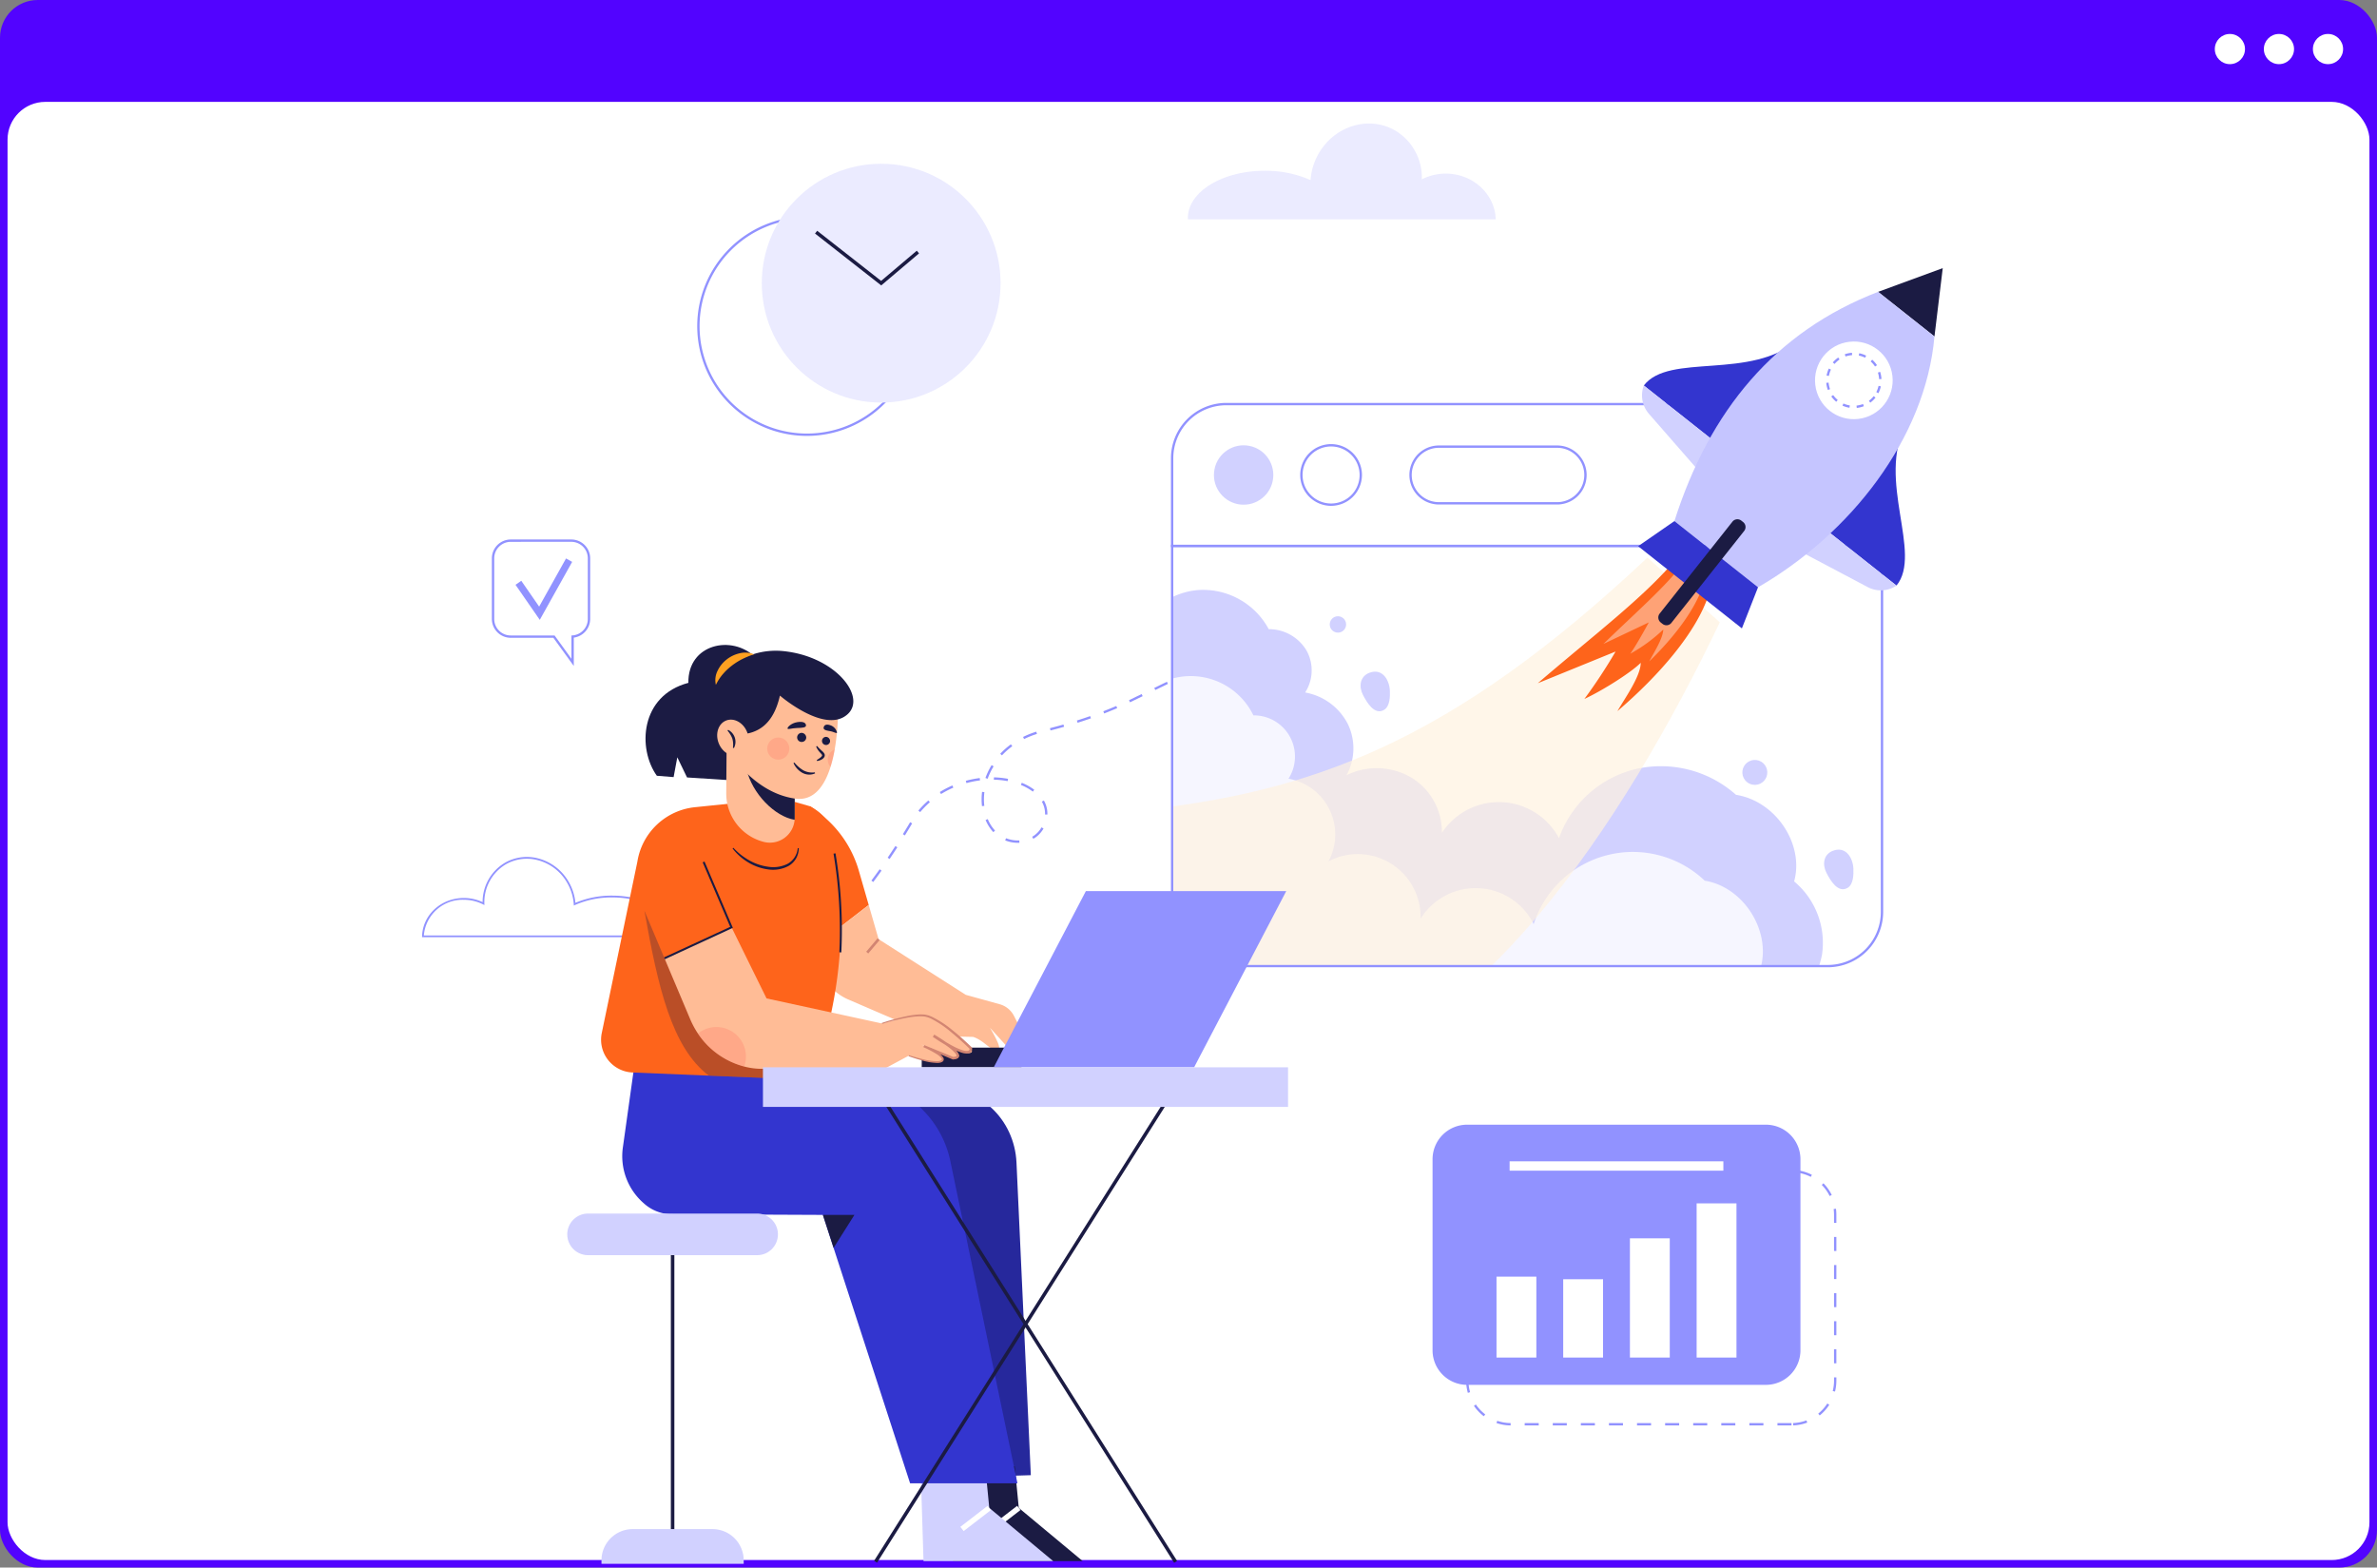 <svg xmlns="http://www.w3.org/2000/svg" xmlns:xlink="http://www.w3.org/1999/xlink" width="629.987" height="415.428" viewBox="0 0 629.987 415.428">
  <rect x="0" y="0" width="629.987" height="415.428" fill="#808080" stroke="none"/>
  <defs>
    <clipPath id="clip-path">
      <path id="Path_4078" data-name="Path 4078" d="M990.78,787.586a14.354,14.354,0,0,0,14.354,14.354H1164.57a14.354,14.354,0,0,0,14.354-14.354V690.58H990.78Z" transform="translate(-990.78 -690.58)"/>
    </clipPath>
    <clipPath id="clip-path-8">
      <path id="Path_4092" data-name="Path 4092" d="M0,97.006A14.354,14.354,0,0,0,14.354,111.36H173.79a14.354,14.354,0,0,0,14.354-14.354V0H0Z" transform="translate(0 0)"/>
    </clipPath>
  </defs>
  <g id="nw_enable-employee's" transform="translate(-1023.992 -1089)">
    <g id="Base">
      <rect id="Rectangle_186" data-name="Rectangle 186" width="629.987" height="415.428" rx="10" transform="translate(1023.992 1089)" fill="#5203ff"/>
      <rect id="Rectangle_187" data-name="Rectangle 187" width="625.987" height="386.428" rx="10" transform="translate(1025.992 1116)" fill="#fff"/>
      <circle id="Ellipse_157" data-name="Ellipse 157" cx="4" cy="4" r="4" transform="translate(1636.992 1098)" fill="#fff"/>
      <circle id="Ellipse_158" data-name="Ellipse 158" cx="4" cy="4" r="4" transform="translate(1623.992 1098)" fill="#fff"/>
      <circle id="Ellipse_159" data-name="Ellipse 159" cx="4" cy="4" r="4" transform="translate(1610.992 1098)" fill="#fff"/>
    </g>
    <g id="Group_2466" data-name="Group 2466" transform="translate(1135.844 1121.742)">
      <g id="Group_2423" data-name="Group 2423">
        <path id="Path_4074" data-name="Path 4074" d="M589.609,881.243l-.429-.449,2.692-2.568.429.449Zm5.379-5.154-.437-.442c.876-.861,1.752-1.749,2.61-2.642l.447.429C596.748,874.33,595.867,875.223,594.989,876.089Zm5.168-5.379-.459-.417c.824-.9,1.653-1.839,2.464-2.779l.469.407C601.814,868.864,600.983,869.8,600.157,870.71Zm4.876-5.645-.479-.394c.774-.943,1.556-1.918,2.32-2.9l.489.382C606.593,863.14,605.809,864.12,605.033,865.065Zm4.59-5.875-.5-.37c.727-.978,1.464-1.99,2.184-3l.506.36C611.092,857.192,610.355,858.207,609.623,859.19Zm4.317-6.081-.514-.347q1.042-1.537,2.052-3.1L616,850Q614.987,851.565,613.94,853.108Zm33.985-4.3a9.086,9.086,0,0,1-3.342-.638l.231-.576a8.471,8.471,0,0,0,3.111.593c.154-.015.268,0,.4-.01l.03.62C648.213,848.806,648.042,848.8,647.925,848.808Zm4.119-1.06-.31-.536a6.751,6.751,0,0,0,2.474-2.5l.538.308A7.383,7.383,0,0,1,652.044,847.749Zm-34.05-.9-.526-.328q.979-1.578,1.928-3.176l.534.318Q618.977,845.267,617.994,846.853Zm23.445-.863a10.932,10.932,0,0,1-2.042-3.218l.571-.241a10.258,10.258,0,0,0,1.925,3.037Zm14.334-4.665-.62-.012,0-.166a6.424,6.424,0,0,0-.548-2.635c-.094-.208-.2-.409-.308-.605l.541-.305c.122.213.233.432.332.655a7.069,7.069,0,0,1,.6,2.891Zm-33.722-.65-.476-.4a23.686,23.686,0,0,1,2.643-2.685l.407.469A23.071,23.071,0,0,0,622.051,840.675Zm16.386-1.576a15.33,15.33,0,0,1-.107-1.794,15.9,15.9,0,0,1,.126-1.992l.615.077a15.165,15.165,0,0,0-.122,1.916,14.617,14.617,0,0,0,.1,1.719Zm-10.855-3.211-.327-.529a25.46,25.46,0,0,1,3.34-1.737l.246.571A25.135,25.135,0,0,0,627.582,835.888Zm24.331-.64a13.682,13.682,0,0,0-3.169-1.764l.231-.576a14.216,14.216,0,0,1,3.312,1.846Zm-17.6-2.265-.164-.6a26.545,26.545,0,0,1,3.692-.73l.077.615A26.452,26.452,0,0,0,634.311,832.983Zm10.92-.514a22.477,22.477,0,0,0-3.648-.382l.015-.62a23.15,23.15,0,0,1,3.747.395Zm-5.3-.628-.583-.208a18.762,18.762,0,0,1,1.638-3.407l.529.325A18.054,18.054,0,0,0,639.928,831.842Zm3.794-6.2-.454-.422c.181-.194.365-.385.556-.573a19.7,19.7,0,0,1,2.27-1.93l.367.5a19.416,19.416,0,0,0-2.2,1.873C644.075,825.266,643.9,825.452,643.722,825.639Zm5.871-4.325-.275-.556a23.088,23.088,0,0,1,3.5-1.392l.181.593A22.52,22.52,0,0,0,649.593,821.314Zm7-2.278-.154-.6c1.213-.31,2.419-.635,3.585-.968l.169.6C659.019,818.4,657.808,818.723,656.59,819.036Zm7.176-2.04-.186-.593c1.2-.377,2.382-.769,3.523-1.169l.206.586C666.16,816.222,664.969,816.617,663.766,817Zm7.044-2.464-.223-.578c1.161-.452,2.317-.923,3.434-1.4l.246.568C673.14,813.6,671.978,814.078,670.81,814.533Zm6.853-2.96-.268-.558,3.347-1.625.27.558Zm6.7-3.253-.27-.558,3.347-1.628.27.558Zm6.694-3.255-.27-.558,3.347-1.628.271.558Zm6.694-3.255-.27-.558,3.347-1.628.27.558Zm6.694-3.253-.27-.558,3.347-1.628.27.558Z" transform="translate(-490.025 -658.197)" fill="#9192ff"/>
        <path id="Path_4075" data-name="Path 4075" d="M1007.63,264.5a3.263,3.263,0,0,0,.015.38h81.575c-.211-6.724-6.067-12.116-13.245-12.116a13.866,13.866,0,0,0-6.347,1.521,14.472,14.472,0,0,0-7.049-12.935c-6.952-4.029-16.046-1.3-20.3,6.111a16.284,16.284,0,0,0-2.144,7.019,29.48,29.48,0,0,0-12.155-2.476C1016.739,252.008,1007.63,257.606,1007.63,264.5Z" transform="translate(-804.649 -239.494)" fill="#ebebff"/>
        <path id="Path_4076" data-name="Path 4076" d="M256.826,1044.105H189.56l.007-.241c.179-5.692,5.047-10.151,11.081-10.151a11.711,11.711,0,0,1,4.965,1.1,12.109,12.109,0,0,1,5.893-10.421,11.694,11.694,0,0,1,8.962-1.134,13.108,13.108,0,0,1,7.987,6.225,13.488,13.488,0,0,1,1.759,5.518,24.5,24.5,0,0,1,9.751-1.913c9.319,0,16.9,4.7,16.9,10.468a2.552,2.552,0,0,1-.015.337Zm-66.782-.464H256.4v-.077c0-5.516-7.372-10-16.436-10a23.883,23.883,0,0,0-9.86,2.007l-.308.141-.022-.335a13.014,13.014,0,0,0-1.724-5.65,12.653,12.653,0,0,0-7.7-6.007,11.236,11.236,0,0,0-8.607,1.087,11.672,11.672,0,0,0-5.66,10.389l.007.39-.347-.179a11.187,11.187,0,0,0-5.091-1.221A10.3,10.3,0,0,0,190.044,1043.642Z" transform="translate(-189.56 -828.476)" fill="#9192ff"/>
      </g>
      <g id="Group_2442" data-name="Group 2442" transform="translate(188.233 38.317)">
        <g id="Group_2432" data-name="Group 2432" transform="translate(0 64.827)">
          <g id="Group_2424" data-name="Group 2424" transform="translate(10.567 8.781)" clip-path="url(#clip-path)">
            <path id="Path_4077" data-name="Path 4077" d="M990.78,787.586a14.354,14.354,0,0,0,14.354,14.354H1164.57a14.354,14.354,0,0,0,14.354-14.354V690.58H990.78Z" transform="translate(-990.78 -690.58)" fill="#fff"/>
          </g>
          <g id="Group_2425" data-name="Group 2425" transform="translate(10.567 8.781)" clip-path="url(#clip-path)">
            <path id="Path_4079" data-name="Path 4079" d="M868.732,750.612a19.4,19.4,0,0,1,16.758-13.036,19.741,19.741,0,0,1,18.688,10.364,11.633,11.633,0,0,1,10,5.625,10.818,10.818,0,0,1-.347,11.163A15.782,15.782,0,0,1,925.1,772.99a14.812,14.812,0,0,1-.3,13.657,18.136,18.136,0,0,1,17.168.62,16.882,16.882,0,0,1,8.114,14.644,18.061,18.061,0,0,1,31.025,1.414,28.7,28.7,0,0,1,20.157-18.262,29.906,29.906,0,0,1,26.76,6.781c10.493,1.643,18.143,13.036,15.408,22.954a21.18,21.18,0,0,1,7.382,19.43,21.659,21.659,0,0,1-13.314,16.18l-180.556-.117L841.55,781.406Z" transform="translate(-878.577 -725.876)" fill="#d1d1ff"/>
          </g>
          <g id="Group_2426" data-name="Group 2426" transform="translate(10.567 8.781)" opacity="0.8" clip-path="url(#clip-path)">
            <path id="Path_4081" data-name="Path 4081" d="M859.921,842.764a18.438,18.438,0,0,1,34.248-2.7,10.91,10.91,0,0,1,9.31,16.781,15.021,15.021,0,0,1,10.582,21.912A16.658,16.658,0,0,1,938.477,894a17.153,17.153,0,0,1,29.973,1.389,27.635,27.635,0,0,1,45.339-11.515c10.136,1.633,17.517,13.021,14.867,22.941a21.129,21.129,0,0,1-5.759,35.613l-174.442.027L833.64,873.581Z" transform="translate(-872.63 -795.152)" fill="#fff"/>
          </g>
          <g id="Group_2427" data-name="Group 2427" transform="translate(10.567 8.781)" clip-path="url(#clip-path)">
            <path id="Path_4083" data-name="Path 4083" d="M1076.99,703.09c-52.257,49.143-89.314,62.393-136,67.132l-3.1,49.624,49,16.748c42.8-1.241,83.9-63.2,109.283-116.357L1076.99,703.09" transform="translate(-951.013 -699.986)" fill="#fff2e0" opacity="0.7"/>
            <path id="Path_4084" data-name="Path 4084" d="M1417.792,705.67c-8.5,10.051-21.309,19.666-36.422,32.653l20.621-8.4a140.672,140.672,0,0,1-8.275,12.57c4.751-2.193,12.4-7.019,14.934-9.58,0,3.57-4.3,9.543-6.178,12.806,11-9.414,21-20.9,24.237-31l-8.918-9.044" transform="translate(-1284.456 -701.926)" fill="#fe641b"/>
            <path id="Path_4085" data-name="Path 4085" d="M1472.908,707.72c-5.024,6.662-12.548,13.084-21.438,21.733l12.034-5.709c-1.509,2.767-3.7,6.64-4.923,8.307a42.1,42.1,0,0,0,8.751-6.419c-.037,2.335-2.59,6.287-3.712,8.441,6.469-6.27,12.384-13.89,14.361-20.527l-5.074-5.826" transform="translate(-1337.163 -703.467)" fill="#fff" opacity="0.4"/>
          </g>
          <g id="Group_2428" data-name="Group 2428" transform="translate(10.567 8.781)" clip-path="url(#clip-path)">
            <path id="Path_4087" data-name="Path 4087" d="M1199.851,829.958c.067,1.553,0,4.176-1.553,5.074-2.59,1.5-4.63-2.141-5.58-3.972-1.134-2.186-.844-4.9,1.722-5.873C1197.829,823.9,1199.727,827.06,1199.851,829.958Z" transform="translate(-1142.138 -791.566)" fill="#d1d1ff"/>
          </g>
          <g id="Group_2429" data-name="Group 2429" transform="translate(10.567 8.781)" clip-path="url(#clip-path)">
            <path id="Path_4089" data-name="Path 4089" d="M1694.971,1020.068c.067,1.553,0,4.176-1.553,5.074-2.591,1.5-4.63-2.141-5.58-3.972-1.134-2.186-.844-4.9,1.722-5.873C1692.949,1014.011,1694.847,1017.17,1694.971,1020.068Z" transform="translate(-1514.407 -934.505)" fill="#d1d1ff"/>
          </g>
          <g id="Group_2430" data-name="Group 2430" transform="translate(10.567 8.781)" clip-path="url(#clip-path)">
            <circle id="Ellipse_170" data-name="Ellipse 170" cx="2.171" cy="2.171" r="2.171" transform="translate(41.774 18.646)" fill="#d1d1ff"/>
          </g>
          <g id="Group_2431" data-name="Group 2431" transform="matrix(0.896, -0.445, 0.445, 0.896, 0, 83.743)" clip-path="url(#clip-path-8)">
            <circle id="Ellipse_171" data-name="Ellipse 171" cx="3.305" cy="3.305" r="3.305" transform="translate(151.054 56.696)" fill="#d1d1ff"/>
          </g>
        </g>
        <g id="Group_2437" data-name="Group 2437" transform="translate(10.257 35.715)">
          <path id="Path_4093" data-name="Path 4093" d="M1163.63,801.31H1004.194a14.68,14.68,0,0,1-14.664-14.664V689.33h188.764v97.316A14.682,14.682,0,0,1,1163.63,801.31ZM990.15,689.95v96.7a14.059,14.059,0,0,0,14.044,14.044H1163.63a14.059,14.059,0,0,0,14.044-14.044v-96.7Z" transform="translate(-989.53 -651.747)" fill="#9192ff"/>
          <g id="Group_2433" data-name="Group 2433" transform="translate(0)">
            <path id="Path_4094" data-name="Path 4094" d="M1164.57,539.11H1005.134a14.352,14.352,0,0,0-14.354,14.354v23.229h188.144V553.464A14.352,14.352,0,0,0,1164.57,539.11Z" transform="translate(-990.47 -538.8)" fill="#fff"/>
            <path id="Path_4095" data-name="Path 4095" d="M1178.294,576.063H989.53V552.524a14.68,14.68,0,0,1,14.664-14.664H1163.63a14.68,14.68,0,0,1,14.664,14.664Zm-188.144-.62h187.523V552.524a14.059,14.059,0,0,0-14.044-14.044H1004.194a14.059,14.059,0,0,0-14.044,14.044Z" transform="translate(-989.53 -537.86)" fill="#9192ff"/>
          </g>
          <g id="Group_2436" data-name="Group 2436" transform="translate(9.983 7.973)">
            <circle id="Ellipse_172" data-name="Ellipse 172" cx="7.87" cy="7.87" r="7.87" transform="translate(0 17.281) rotate(-78.527)" fill="#d1d1ff"/>
            <g id="Group_2434" data-name="Group 2434" transform="translate(21.328 0)">
              <circle id="Ellipse_173" data-name="Ellipse 173" cx="7.87" cy="7.87" r="7.87" transform="translate(0 11.13) rotate(-45)" fill="#fff"/>
              <path id="Path_4096" data-name="Path 4096" d="M1135.8,598.231a8.181,8.181,0,1,1,8.181-8.181A8.19,8.19,0,0,1,1135.8,598.231Zm0-15.738a7.56,7.56,0,1,0,7.56,7.56A7.569,7.569,0,0,0,1135.8,582.493Z" transform="translate(-1124.668 -578.923)" fill="#9192ff"/>
            </g>
            <g id="Group_2435" data-name="Group 2435" transform="translate(53.214 3.309)">
              <path id="Path_4097" data-name="Path 4097" d="M1284.324,599.6h-31.333a7.51,7.51,0,0,1-7.511-7.511h0a7.51,7.51,0,0,1,7.511-7.511h31.333a7.51,7.51,0,0,1,7.511,7.511h0A7.512,7.512,0,0,1,1284.324,599.6Z" transform="translate(-1245.17 -584.27)" fill="#fff"/>
              <path id="Path_4098" data-name="Path 4098" d="M1283.384,598.972h-31.333a7.821,7.821,0,1,1,0-15.642h31.333a7.821,7.821,0,1,1,0,15.642Zm-31.335-15.024a7.2,7.2,0,0,0,0,14.4h31.333a7.2,7.2,0,0,0,0-14.4Z" transform="translate(-1244.23 -583.33)" fill="#9192ff"/>
            </g>
          </g>
        </g>
        <g id="Group_2441" data-name="Group 2441" transform="translate(134.078)">
          <g id="Group_2438" data-name="Group 2438" transform="translate(1.03 18.904)">
            <path id="Path_4099" data-name="Path 4099" d="M1535.6,470.11c-12.565,11-34.236,3.417-40.97,12.2l19.242,15.237Z" transform="translate(-1494.155 -470.11)" fill="#3335cf"/>
            <path id="Path_4100" data-name="Path 4100" d="M1493.189,519.28h0a7.436,7.436,0,0,0,1.36,7.508l13.634,15.617,4.248-7.888Z" transform="translate(-1492.713 -507.08)" fill="#d1d1ff"/>
          </g>
          <g id="Group_2439" data-name="Group 2439" transform="translate(42.523 41.456)">
            <path id="Path_4101" data-name="Path 4101" d="M1708.688,561c-7.826,14.751,4.521,34.107-2.486,42.675l-19.242-15.237Z" transform="translate(-1680.256 -561)" fill="#3335cf"/>
            <path id="Path_4102" data-name="Path 4102" d="M1685.886,686.817h0a7.438,7.438,0,0,1-7.62.4l-18.326-9.692,6.7-5.943Z" transform="translate(-1659.94 -644.143)" fill="#d1d1ff"/>
          </g>
          <path id="Path_4103" data-name="Path 4103" d="M1762.013,393.92l-17.133,6.287,14.937,11.828Z" transform="translate(-1681.282 -393.92)" fill="#1b1b43"/>
          <path id="Path_4104" data-name="Path 4104" d="M1596.231,431.081c-2.394,27.107-22.423,52.4-46.751,66.452L1527.31,480c9.3-29.266,26.626-50.21,53.981-60.745Z" transform="translate(-1517.695 -412.965)" fill="#c5c5ff"/>
          <path id="Path_4105" data-name="Path 4105" d="M1498.177,664.08l-9.617,6.657,27.5,21.78,4.28-10.9Z" transform="translate(-1488.56 -597.047)" fill="#3335cf"/>
          <g id="Group_2440" data-name="Group 2440" transform="translate(45.737 18.305)">
            <circle id="Ellipse_174" data-name="Ellipse 174" cx="10.29" cy="10.29" r="10.29" transform="translate(0 2.43) rotate(-6.782)" fill="#fff"/>
            <path id="Path_4106" data-name="Path 4106" d="M1697.6,498.967l-.064-.618a6.686,6.686,0,0,0,1.724-.419l.223.578A7.329,7.329,0,0,1,1697.6,498.967Zm-1.935-.05a7.213,7.213,0,0,1-1.856-.556l.255-.566a6.762,6.762,0,0,0,1.7.509Zm5.516-1.342-.367-.5a6.8,6.8,0,0,0,1.273-1.233l.486.385A7.226,7.226,0,0,1,1701.182,497.575Zm-9.017-.238a7.371,7.371,0,0,1-1.322-1.417l.506-.36a6.749,6.749,0,0,0,1.211,1.3Zm11.166-2.275-.551-.285a6.734,6.734,0,0,0,.6-1.667l.605.132A7.236,7.236,0,0,1,1703.331,495.062Zm-13.389-.854a7.351,7.351,0,0,1-.422-1.891l.618-.055a6.655,6.655,0,0,0,.387,1.732Zm13.587-2.868a6.715,6.715,0,0,0-.323-1.744l.59-.191a7.4,7.4,0,0,1,.353,1.9Zm-13.314-.849-.61-.109a7.285,7.285,0,0,1,.59-1.846l.561.266A6.722,6.722,0,0,0,1690.215,490.491Zm12.228-2.5a6.793,6.793,0,0,0-1.161-1.342l.412-.464a7.368,7.368,0,0,1,1.268,1.466Zm-10.721-.682-.471-.4a7.3,7.3,0,0,1,1.442-1.3l.35.514A6.72,6.72,0,0,0,1691.721,487.313Zm8.091-1.65a6.6,6.6,0,0,0-1.677-.571l.119-.608a7.377,7.377,0,0,1,1.834.625Zm-5.188-.33-.2-.586a7.376,7.376,0,0,1,1.9-.387l.045.62A6.707,6.707,0,0,0,1694.624,485.333Z" transform="translate(-1685.394 -480.225)" fill="#9192ff"/>
          </g>
          <path id="Path_4107" data-name="Path 4107" d="M1511.23,689.879l-.491-.39a1.676,1.676,0,0,1-.273-2.345l19.294-24.366a1.676,1.676,0,0,1,2.345-.273l.491.39a1.676,1.676,0,0,1,.273,2.345l-19.294,24.366A1.674,1.674,0,0,1,1511.23,689.879Z" transform="translate(-1504.762 -595.595)" fill="#1b1b43"/>
        </g>
      </g>
      <g id="Group_2444" data-name="Group 2444" transform="translate(267.821 265.314)">
        <path id="Path_4108" data-name="Path 4108" d="M1391.078,1424.773h-3.722v-.62h3.722Zm-7.444,0h-3.722v-.62h3.722Zm-7.444,0h-3.722v-.62h3.722Zm-7.444,0h-3.722v-.62h3.722Zm-7.444,0h-3.722v-.62h3.722Zm-7.444,0h-3.722v-.62h3.722Zm-7.444,0h-3.722v-.62h3.722Zm-7.444,0h-3.722v-.62h3.722Zm-7.444,0h-3.722v-.62h3.722Zm-7.444,0h-3.722v-.62h3.722Zm-7.446,0a11.839,11.839,0,0,1-3.749-.64l.2-.586a11.27,11.27,0,0,0,3.556.605Zm74.886-.007-.022-.62a11.223,11.223,0,0,0,3.536-.707l.218.581A11.934,11.934,0,0,1,1391.524,1424.765Zm-81.99-2.429a11.914,11.914,0,0,1-2.618-2.759l.514-.35a11.35,11.35,0,0,0,2.481,2.618Zm89.021-.209-.39-.481a11.291,11.291,0,0,0,2.407-2.687l.521.335A11.807,11.807,0,0,1,1398.556,1422.127Zm-93.254-5.995a11.881,11.881,0,0,1-.452-3.258v-.508h.62v.508a11.314,11.314,0,0,0,.427,3.087Zm97.308-.327-.6-.154a11.352,11.352,0,0,0,.345-2.779v-.836h.62v.836A11.858,11.858,0,0,1,1402.61,1415.806Zm-97.14-7.161h-.62v-3.722h.62Zm97.5-.328h-.62V1404.6h.62Zm-97.5-7.116h-.62v-3.722h.62Zm97.5-.327h-.62v-3.722h.62Zm-97.5-7.116h-.62v-3.722h.62Zm97.5-.328h-.62v-3.722h.62Zm-97.5-7.116h-.62v-3.722h.62Zm97.5-.328h-.62v-3.722h.62Zm-97.5-7.116h-.62v-3.722h.62Zm97.5-.327h-.62v-3.722h.62Zm-97.5-7.116h-.62v-2.479a12.142,12.142,0,0,1,.067-1.273l.618.064a11.568,11.568,0,0,0-.065,1.206Zm97.5-.327h-.62v-2.151a11.635,11.635,0,0,0-.1-1.526l.615-.082a11.967,11.967,0,0,1,.107,1.608Zm-96.487-6.836-.566-.258a11.885,11.885,0,0,1,2.116-3.164l.454.422A11.222,11.222,0,0,0,1306.488,1364.263Zm94.713-.288a11.323,11.323,0,0,0-2.089-2.94l.442-.434a11.942,11.942,0,0,1,2.2,3.1Zm-89.865-4.925-.3-.543a11.77,11.77,0,0,1,3.588-1.268l.109.61A11.224,11.224,0,0,0,1311.336,1359.05Zm84.87-.149a11.222,11.222,0,0,0-3.431-1.1l.092-.613a11.852,11.852,0,0,1,3.623,1.164Zm-7.1-1.231h-3.722v-.62h3.722Zm-7.444,0h-3.722v-.62h3.722Zm-7.444,0H1370.5v-.62h3.722Zm-7.444,0h-3.722v-.62h3.722Zm-7.444,0h-3.722v-.62h3.722Zm-7.444,0h-3.722v-.62h3.722Zm-7.444,0h-3.722v-.62h3.722Zm-7.444,0h-3.722v-.62H1337Zm-7.444,0h-3.722v-.62h3.722Zm-7.444,0h-3.722v-.62h3.722Z" transform="translate(-1295.943 -1345.073)" fill="#9192ff"/>
        <path id="Path_4109" data-name="Path 4109" d="M1357.3,1377.728h-79.188a9.158,9.158,0,0,1-9.158-9.158v-50.632a9.158,9.158,0,0,1,9.158-9.158H1357.3a9.158,9.158,0,0,1,9.158,9.158v50.632A9.158,9.158,0,0,1,1357.3,1377.728Z" transform="translate(-1268.95 -1308.78)" fill="#9192ff"/>
        <g id="Group_2443" data-name="Group 2443" transform="translate(16.954 20.852)">
          <rect id="Rectangle_1178" data-name="Rectangle 1178" width="10.558" height="21.44" transform="translate(0 19.421)" fill="#fff"/>
          <rect id="Rectangle_1179" data-name="Rectangle 1179" width="10.558" height="20.753" transform="translate(17.679 20.108)" fill="#fff"/>
          <rect id="Rectangle_1180" data-name="Rectangle 1180" width="10.558" height="31.593" transform="translate(35.36 9.267)" fill="#fff"/>
          <rect id="Rectangle_1181" data-name="Rectangle 1181" width="10.558" height="40.861" transform="translate(53.041)" fill="#fff"/>
        </g>
        <rect id="Rectangle_1182" data-name="Rectangle 1182" width="56.649" height="2.476" transform="translate(20.428 9.709)" fill="#fff"/>
      </g>
      <g id="Group_2461" data-name="Group 2461" transform="translate(38.494 138.181)">
        <g id="Group_2457" data-name="Group 2457" transform="translate(8.955)">
          <g id="Group_2445" data-name="Group 2445" transform="translate(55.415 42.754)">
            <path id="Path_4110" data-name="Path 4110" d="M617.032,985.776a29.41,29.41,0,0,0-10.808-15.523l-2.094-1.543,1.776,36.782,13.746-10.635Z" transform="translate(-604.13 -968.71)" fill="#fe641b"/>
            <path id="Path_4111" data-name="Path 4111" d="M666.589,1109.475l-3.054-5.98a6.074,6.074,0,0,0-3.786-3.089l-8.984-2.489-23.115-14.758-2.613-9.059-13.746,10.635.124,2.583a13.6,13.6,0,0,0,8.193,11.826l22.445,9.682,10.669.238c3.437,1.186,4.622,4.149,6.756,3.082.794-.4-2.312-5.513-2.312-5.513l5.156,5.689Z" transform="translate(-609.513 -1047.95)" fill="#ffbc96"/>
            <rect id="Rectangle_1183" data-name="Rectangle 1183" width="4.667" height="0.712" transform="translate(14.856 38.543) rotate(-49.664)" fill="#d28572"/>
          </g>
          <g id="Group_2447" data-name="Group 2447" transform="translate(72.287 117.62)">
            <path id="Path_4112" data-name="Path 4112" d="M672.13,1271.994l16.818-1.484c10.947-.968,20.47,7.873,21,19.5l3.8,82.826-23.2.722Z" transform="translate(-672.13 -1270.438)" fill="#26289c"/>
            <g id="Group_2446" data-name="Group 2446" transform="translate(20.289 100.043)">
              <path id="Path_4113" data-name="Path 4113" d="M753.9,1675.891l.71,22.879h34.377l-16.952-14.106-1.067-11.024Z" transform="translate(-753.9 -1673.64)" fill="#1b1b43"/>
              <rect id="Rectangle_1184" data-name="Rectangle 1184" width="9.128" height="1.422" transform="matrix(0.792, -0.61, 0.61, 0.792, 10.476, 16.047)" fill="#fff"/>
            </g>
          </g>
          <g id="Group_2449" data-name="Group 2449" transform="translate(5.636 107.656)">
            <g id="Group_2448" data-name="Group 2448" transform="translate(79.117 110.007)">
              <path id="Path_4114" data-name="Path 4114" d="M722.37,1675.891l.71,22.879h34.377l-16.952-14.106-1.067-11.024Z" transform="translate(-722.37 -1673.64)" fill="#d1d1ff"/>
              <rect id="Rectangle_1185" data-name="Rectangle 1185" width="9.128" height="1.422" transform="matrix(0.792, -0.61, 0.61, 0.792, 10.476, 16.046)" fill="#fff"/>
            </g>
            <path id="Path_4115" data-name="Path 4115" d="M508.228,1344.791h-28.45L459.5,1282.4l-2.838-8.734-40.541-.179a11.228,11.228,0,0,1-6.935-2.908,16.511,16.511,0,0,1-5.513-14.93l3.556-25.37,60.229,7.831a27.046,27.046,0,0,1,22.993,21.309Z" transform="translate(-403.508 -1230.28)" fill="#3335cf"/>
            <path id="Path_4116" data-name="Path 4116" d="M626.1,1405.14l-5.518,8.734-2.839-8.734Z" transform="translate(-564.584 -1361.754)" fill="#1b1b43"/>
          </g>
          <g id="Group_2450" data-name="Group 2450" transform="translate(0 40.623)">
            <path id="Path_4117" data-name="Path 4117" d="M440.5,1022.56q-.439,1.76-.911,3.528l-2.134,8.712-28.095-1.166-20.227-.839a8.69,8.69,0,0,1-8.151-10.456l9.431-45.384a17.23,17.23,0,0,1,15.25-14.461l23.08-2.374,7.469,2.134c7.29,3.913,7.3,11,7.645,15.647C445.381,998.227,443.5,1010.538,440.5,1022.56Z" transform="translate(-380.793 -960.12)" fill="#fe641b"/>
            <path id="Path_4118" data-name="Path 4118" d="M456.272,1111.454c-.293,1.174,18.45,3.8,18.138,4.98l-2.134,8.712-28.095-1.166c-9.816-7.4-13.493-23.515-17.071-43.7Z" transform="translate(-415.618 -1050.466)" fill="#1b1b43" opacity="0.3"/>
            <path id="Path_4119" data-name="Path 4119" d="M521.486,1013.03a16.9,16.9,0,0,0,4.2,3.327,13.89,13.89,0,0,0,5.017,1.695,8.44,8.44,0,0,0,5.1-.749,5.246,5.246,0,0,0,2.742-4.193l.278.017a5.729,5.729,0,0,1-.707,2.707,5.376,5.376,0,0,1-2.007,2.007,8.767,8.767,0,0,1-5.5.908,13.683,13.683,0,0,1-5.228-1.873,14.774,14.774,0,0,1-4.111-3.67Z" transform="translate(-486.415 -999.902)" fill="#1b1b43"/>
            <path id="Path_4120" data-name="Path 4120" d="M631.169,1045.216l-.531-.037a122.221,122.221,0,0,0-1.538-26.14l.528-.079A122.78,122.78,0,0,1,631.169,1045.216Z" transform="translate(-567.49 -1004.361)" fill="#1b1b43"/>
          </g>
          <g id="Group_2451" data-name="Group 2451" transform="translate(84.989 65.219)">
            <rect id="Rectangle_1186" data-name="Rectangle 1186" width="26.435" height="5.216" transform="translate(0 41.489)" fill="#1b1b43"/>
            <path id="Path_4121" data-name="Path 4121" d="M853.346,1105.954H800.24l24.42-46.7h53.106Z" transform="translate(-781.154 -1059.25)" fill="#9192ff"/>
          </g>
          <g id="Group_2454" data-name="Group 2454" transform="translate(11.786)">
            <path id="Path_4122" data-name="Path 4122" d="M457.43,799.682c-6.223-6.133-17.959-3.555-17.78,6.756-12.8,3.379-13.513,17.426-8.357,24.626l4.446.355.978-5.245,2.578,5.335,12.446.8Z" transform="translate(-428.294 -796.399)" fill="#1b1b43"/>
            <path id="Path_4123" data-name="Path 4123" d="M532.654,902.063v19.594c0,.179-.008.347-.022.519a6.577,6.577,0,0,1-8.2,5.853,13.228,13.228,0,0,1-9.922-12.917l.1-13.051h18.046Z" transform="translate(-493.117 -875.843)" fill="#ffbc96"/>
            <path id="Path_4124" data-name="Path 4124" d="M548.843,930.473V941.6c0,.179-.007.347-.022.518-5.243-.861-11.3-6.928-12.781-13.535Z" transform="translate(-509.306 -895.783)" fill="#1b1b43"/>
            <path id="Path_4125" data-name="Path 4125" d="M542.741,855.289a35.22,35.22,0,0,1-1.117,4.665c-1.566,4.972-4.374,9.1-9.4,8.379-11.821-1.692-18.4-13.87-18.4-13.87l8.086-9.245,5.426-7.3,16.267,7.027A60.818,60.818,0,0,1,542.741,855.289Z" transform="translate(-492.599 -827.618)" fill="#ffbc96"/>
            <path id="Path_4126" data-name="Path 4126" d="M503.523,824.737c5.188-.166,9.2-2.809,10.9-10.312,0,0,12.091,10.431,18.019,4.861,4.962-4.665-3.456-15.4-17.393-16.679a19.739,19.739,0,0,0-14.116,4.307c-6.754,5.412-7.4,18-1.087,22.358Z" transform="translate(-478.804 -801.006)" fill="#1b1b43"/>
            <path id="Path_4127" data-name="Path 4127" d="M502.973,813.146a5.525,5.525,0,0,1,.461-3.752,8.353,8.353,0,0,1,2.434-3,8.582,8.582,0,0,1,3.484-1.63,6.286,6.286,0,0,1,3.754.288,20.924,20.924,0,0,0-3.216,1.3,17.467,17.467,0,0,0-2.717,1.727,15.691,15.691,0,0,0-2.325,2.2A13.016,13.016,0,0,0,502.973,813.146Z" transform="translate(-484.328 -802.574)" fill="#ffa121"/>
            <g id="Group_2452" data-name="Group 2452" transform="translate(17.59 18.527)">
              <ellipse id="Ellipse_175" data-name="Ellipse 175" cx="4.044" cy="4.888" rx="4.044" ry="4.888" transform="translate(0 3.006) rotate(-21.814)" fill="#ffbc96"/>
              <path id="Path_4128" data-name="Path 4128" d="M517.3,891.819a5.808,5.808,0,0,0-.156-2.439,6.652,6.652,0,0,0-1.278-2.094l.174-.216a3.549,3.549,0,0,1,1.526,4.831Z" transform="translate(-511.731 -883.1)" fill="#1b1b43"/>
            </g>
            <g id="Group_2453" data-name="Group 2453" transform="translate(32.247 20.385)">
              <path id="Path_4129" data-name="Path 4129" d="M592.672,891.61a1.207,1.207,0,1,1-1.2-1.33A1.271,1.271,0,0,1,592.672,891.61Z" transform="translate(-582.328 -887.371)" fill="#1b1b43"/>
              <path id="Path_4130" data-name="Path 4130" d="M618.9,895.883a1.075,1.075,0,1,1-.918-1.305A1.132,1.132,0,0,1,618.9,895.883Z" transform="translate(-602.253 -890.597)" fill="#1b1b43"/>
              <path id="Path_4131" data-name="Path 4131" d="M584.875,879.458c.047.62-.945.68-2.409.724s-2.476.5-2.486.1,1.072-1.4,2.516-1.645C583.982,878.386,584.816,878.719,584.875,879.458Z" transform="translate(-574.591 -878.557)" fill="#1b1b43"/>
              <path id="Path_4132" data-name="Path 4132" d="M618.529,882.28c-.107.613.623.769,1.7.96s1.781.739,1.836.352a2.632,2.632,0,0,0-1.677-1.886C619.315,881.305,618.658,881.551,618.529,882.28Z" transform="translate(-603.567 -880.781)" fill="#1b1b43"/>
              <path id="Path_4133" data-name="Path 4133" d="M610.788,904.31a10.368,10.368,0,0,0,.9.935l.479.447a2.75,2.75,0,0,1,.506.566,1,1,0,0,1,.151.474.931.931,0,0,1-.119.5,1.724,1.724,0,0,1-.573.578,3.565,3.565,0,0,1-1.33.481l-.1-.258a9.939,9.939,0,0,0,1.06-.725,1.381,1.381,0,0,0,.33-.4c.055-.119.04-.159-.027-.3-.159-.258-.561-.605-.824-.965a4.085,4.085,0,0,1-.7-1.211Z" transform="translate(-597.568 -897.92)" fill="#1b1b43"/>
              <path id="Path_4134" data-name="Path 4134" d="M586.581,921.95a8.975,8.975,0,0,0,2.394,2.084,5,5,0,0,0,3.025.524l.074.268a3.736,3.736,0,0,1-1.719.325,3.885,3.885,0,0,1-1.714-.5,5.5,5.5,0,0,1-2.29-2.556Z" transform="translate(-579.38 -911.183)" fill="#1b1b43"/>
              <circle id="Ellipse_176" data-name="Ellipse 176" cx="2.935" cy="2.935" r="2.935" transform="translate(0 4.142)" fill="#fe5b52" opacity="0.2"/>
              <path id="Path_4135" data-name="Path 4135" d="M624.778,907.92a35.223,35.223,0,0,1-1.117,4.665,2.934,2.934,0,0,1,1.117-4.665Z" transform="translate(-606.884 -900.634)" fill="#fe5b52" opacity="0.2"/>
            </g>
          </g>
          <g id="Group_2456" data-name="Group 2456" transform="translate(11.495 57.401)">
            <g id="Group_2455" data-name="Group 2455" transform="translate(0 4.972)">
              <path id="Path_4136" data-name="Path 4136" d="M444.072,1047.78l-16.952,8.062,5.315,12.6,17.776-8.2Z" transform="translate(-427.12 -1047.78)" fill="#fe641b"/>
              <path id="Path_4137" data-name="Path 4137" d="M746.184,1221.737c-.469-.236-.764-.392-.764-.392l.169-.335s.313.151.767.395Z" transform="translate(-666.443 -1178.028)" fill="#c5c5ff"/>
              <path id="Path_4138" data-name="Path 4138" d="M530,1131.023c-.548,1.082-4.744-.831-6.7-1.791,1.516.839,4.126,2.489,2.965,3.392-.933.719-2.995-.811-9.751-3.613,1.025.484,7.062,3.357,5.541,4.446-1.658,1.181-8.769-1.422-8.769-1.422l-6.166,3.315h-7.111l-25.591.164a18.577,18.577,0,0,1-4.744-.6,21.272,21.272,0,0,1-8.322-4.31,20.905,20.905,0,0,1-3.948-4.432,23.775,23.775,0,0,1-2.112-3.955l-6.749-15.989,17.773-8.2,9.275,18.828,30.584,6.642,8.535-2.134a8.977,8.977,0,0,1,6.047,1.3C524.691,1125.078,530.507,1129.991,530,1131.023Z" transform="translate(-443.225 -1085.562)" fill="#ffbc96"/>
            </g>
            <path id="Path_4139" data-name="Path 4139" d="M496.981,1212.306a7.756,7.756,0,0,1-.462,2.645,21.273,21.273,0,0,1-8.322-4.31,20.9,20.9,0,0,1-3.948-4.432,7.825,7.825,0,0,1,12.731,6.1Z" transform="translate(-470.075 -1160.627)" fill="#fe5b52" opacity="0.2"/>
            <path id="Path_4140" data-name="Path 4140" d="M680.63,1193.266a58.581,58.581,0,0,1,6.464-1.772,23.4,23.4,0,0,1,3.337-.476,10.213,10.213,0,0,1,1.717.045c.285.057.571.131.856.2.27.1.536.206.8.308a27.59,27.59,0,0,1,5.647,3.68c1.752,1.4,3.407,2.9,5.015,4.461l.074.072.015.092a1.353,1.353,0,0,1-.169.963,1.139,1.139,0,0,1-.387.34,1.112,1.112,0,0,1-.444.154,3.674,3.674,0,0,1-1.6-.156,16.011,16.011,0,0,1-2.762-1.159c-.871-.466-1.729-.95-2.561-1.471-.846-.5-1.65-1.062-2.474-1.6l.377-.6a44.4,44.4,0,0,1,4.223,2.8,11.3,11.3,0,0,1,1.908,1.752,2.517,2.517,0,0,1,.37.625,1.148,1.148,0,0,1,.084.434.835.835,0,0,1-.184.486,1.288,1.288,0,0,1-.722.4,4.241,4.241,0,0,1-.685.1l-.07.007-.077-.032-7.722-3.235.231-.543a26.754,26.754,0,0,1,3.528,1.906,4.833,4.833,0,0,1,1.536,1.429.842.842,0,0,1,.065.68.906.906,0,0,1-.459.471,2.582,2.582,0,0,1-1.062.238,15.012,15.012,0,0,1-3.972-.61q-1.928-.51-3.8-1.193l.094-.26c1.248.417,2.518.786,3.8,1.092a14.633,14.633,0,0,0,3.856.5c.605-.025,1.325-.29,1.032-.69a4.505,4.505,0,0,0-1.377-1.213,26.157,26.157,0,0,0-3.471-1.811l.231-.543,7.749,3.166-.146-.025a3.489,3.489,0,0,0,.556-.082.707.707,0,0,0,.362-.174c.109-.042-.037-.424-.28-.712a10.777,10.777,0,0,0-1.794-1.625,43.046,43.046,0,0,0-4.161-2.727l.377-.6c.819.524,1.61,1.089,2.444,1.585.821.519,1.66,1,2.511,1.457a15.534,15.534,0,0,0,2.625,1.119,3.1,3.1,0,0,0,1.285.151l.137-.025a1.056,1.056,0,0,0,.1-.052c.082-.025.107-.089.164-.129a.733.733,0,0,0,.077-.449l.089.164c-1.573-1.551-3.231-3.039-4.938-4.447a27.122,27.122,0,0,0-5.469-3.67l-.752-.3c-.256-.062-.511-.134-.769-.191a9.717,9.717,0,0,0-1.618-.062,23.378,23.378,0,0,0-3.28.4,58.037,58.037,0,0,0-6.456,1.615Z" transform="translate(-617.729 -1150.492)" fill="#d28572"/>
            <path id="Path_4141" data-name="Path 4141" d="M448.3,1053.622l-.223-.484,17.537-8.091-7.3-17.1.491-.211,7.508,17.572Z" transform="translate(-442.879 -1027.74)" fill="#1b1b43"/>
          </g>
        </g>
        <g id="Group_2458" data-name="Group 2458" transform="translate(0 150.685)">
          <rect id="Rectangle_1187" data-name="Rectangle 1187" width="0.93" height="80.134" transform="translate(27.452 7.471)" fill="#1b1b43"/>
          <path id="Path_4142" data-name="Path 4142" d="M395.022,1414.727H350.213a5.514,5.514,0,0,1-5.513-5.513h0a5.514,5.514,0,0,1,5.513-5.513h44.808a5.514,5.514,0,0,1,5.513,5.513h0A5.514,5.514,0,0,1,395.022,1414.727Z" transform="translate(-344.7 -1403.7)" fill="#d1d1ff"/>
          <path id="Path_4143" data-name="Path 4143" d="M418.947,1749.918h-37.7v-.911a8.288,8.288,0,0,1,8.287-8.287h21.12a8.288,8.288,0,0,1,8.287,8.287v.911Z" transform="translate(-372.181 -1657.098)" fill="#d1d1ff"/>
        </g>
        <g id="Group_2460" data-name="Group 2460" transform="translate(51.863 111.923)">
          <g id="Group_2459" data-name="Group 2459" transform="translate(29.458 4.904)">
            <rect id="Rectangle_1188" data-name="Rectangle 1188" width="0.93" height="148.849" transform="matrix(0.846, -0.534, 0.534, 0.846, 0.037, 0.496)" fill="#1b1b43"/>
            <rect id="Rectangle_1189" data-name="Rectangle 1189" width="148.849" height="0.93" transform="translate(0 125.879) rotate(-57.737)" fill="#1b1b43"/>
          </g>
          <rect id="Rectangle_1190" data-name="Rectangle 1190" width="139.167" height="10.496" fill="#d1d1ff"/>
        </g>
      </g>
      <g id="Group_2463" data-name="Group 2463" transform="translate(72.94 10.656)">
        <path id="Path_4144" data-name="Path 4144" d="M512.612,396.855a29.082,29.082,0,1,1,29.082-29.082A29.115,29.115,0,0,1,512.612,396.855Zm0-57.547a28.462,28.462,0,1,0,28.462,28.462A28.495,28.495,0,0,0,512.612,339.308Z" transform="translate(-483.53 -324.733)" fill="#9192ff"/>
        <g id="Group_2462" data-name="Group 2462" transform="translate(17.106)">
          <circle id="Ellipse_177" data-name="Ellipse 177" cx="31.643" cy="31.643" r="31.643" fill="#ebebff"/>
          <path id="Path_4145" data-name="Path 4145" d="M626.885,368.493,609.34,354.742l.576-.732,16.944,13.284,9.451-8,.6.71Z" transform="translate(-595.229 -336.252)" fill="#1b1b43"/>
        </g>
      </g>
      <g id="Group_2465" data-name="Group 2465" transform="translate(18.512 110.23)">
        <g id="Group_2464" data-name="Group 2464">
          <path id="Path_4146" data-name="Path 4146" d="M286.17,685H270.1a4.683,4.683,0,0,0-4.682,4.682v16.068a4.683,4.683,0,0,0,4.682,4.682H281.57l4.94,6.823v-6.841a4.678,4.678,0,0,0,4.342-4.665V689.682A4.683,4.683,0,0,0,286.17,685Z" transform="translate(-265.11 -684.69)" fill="#fff"/>
          <path id="Path_4147" data-name="Path 4147" d="M285.881,717.274l-5.409-7.471H269.162a5,5,0,0,1-4.992-4.992V688.742a5,5,0,0,1,4.992-4.992h16.068a5,5,0,0,1,4.992,4.992v16.068a5.009,5.009,0,0,1-4.342,4.945v7.518Zm-16.719-32.9a4.375,4.375,0,0,0-4.372,4.372v16.068a4.375,4.375,0,0,0,4.372,4.372h11.627l4.471,6.176v-6.173l.288-.02a4.384,4.384,0,0,0,4.054-4.355V688.742a4.375,4.375,0,0,0-4.372-4.372Z" transform="translate(-264.17 -683.75)" fill="#9192ff"/>
        </g>
        <path id="Path_4148" data-name="Path 4148" d="M295.851,720.272l-6.431-9.29,1.528-1.062,4.734,6.838L302.811,704l1.625.908Z" transform="translate(-283.155 -698.976)" fill="#9192ff"/>
      </g>
    </g>
  </g>
</svg>
